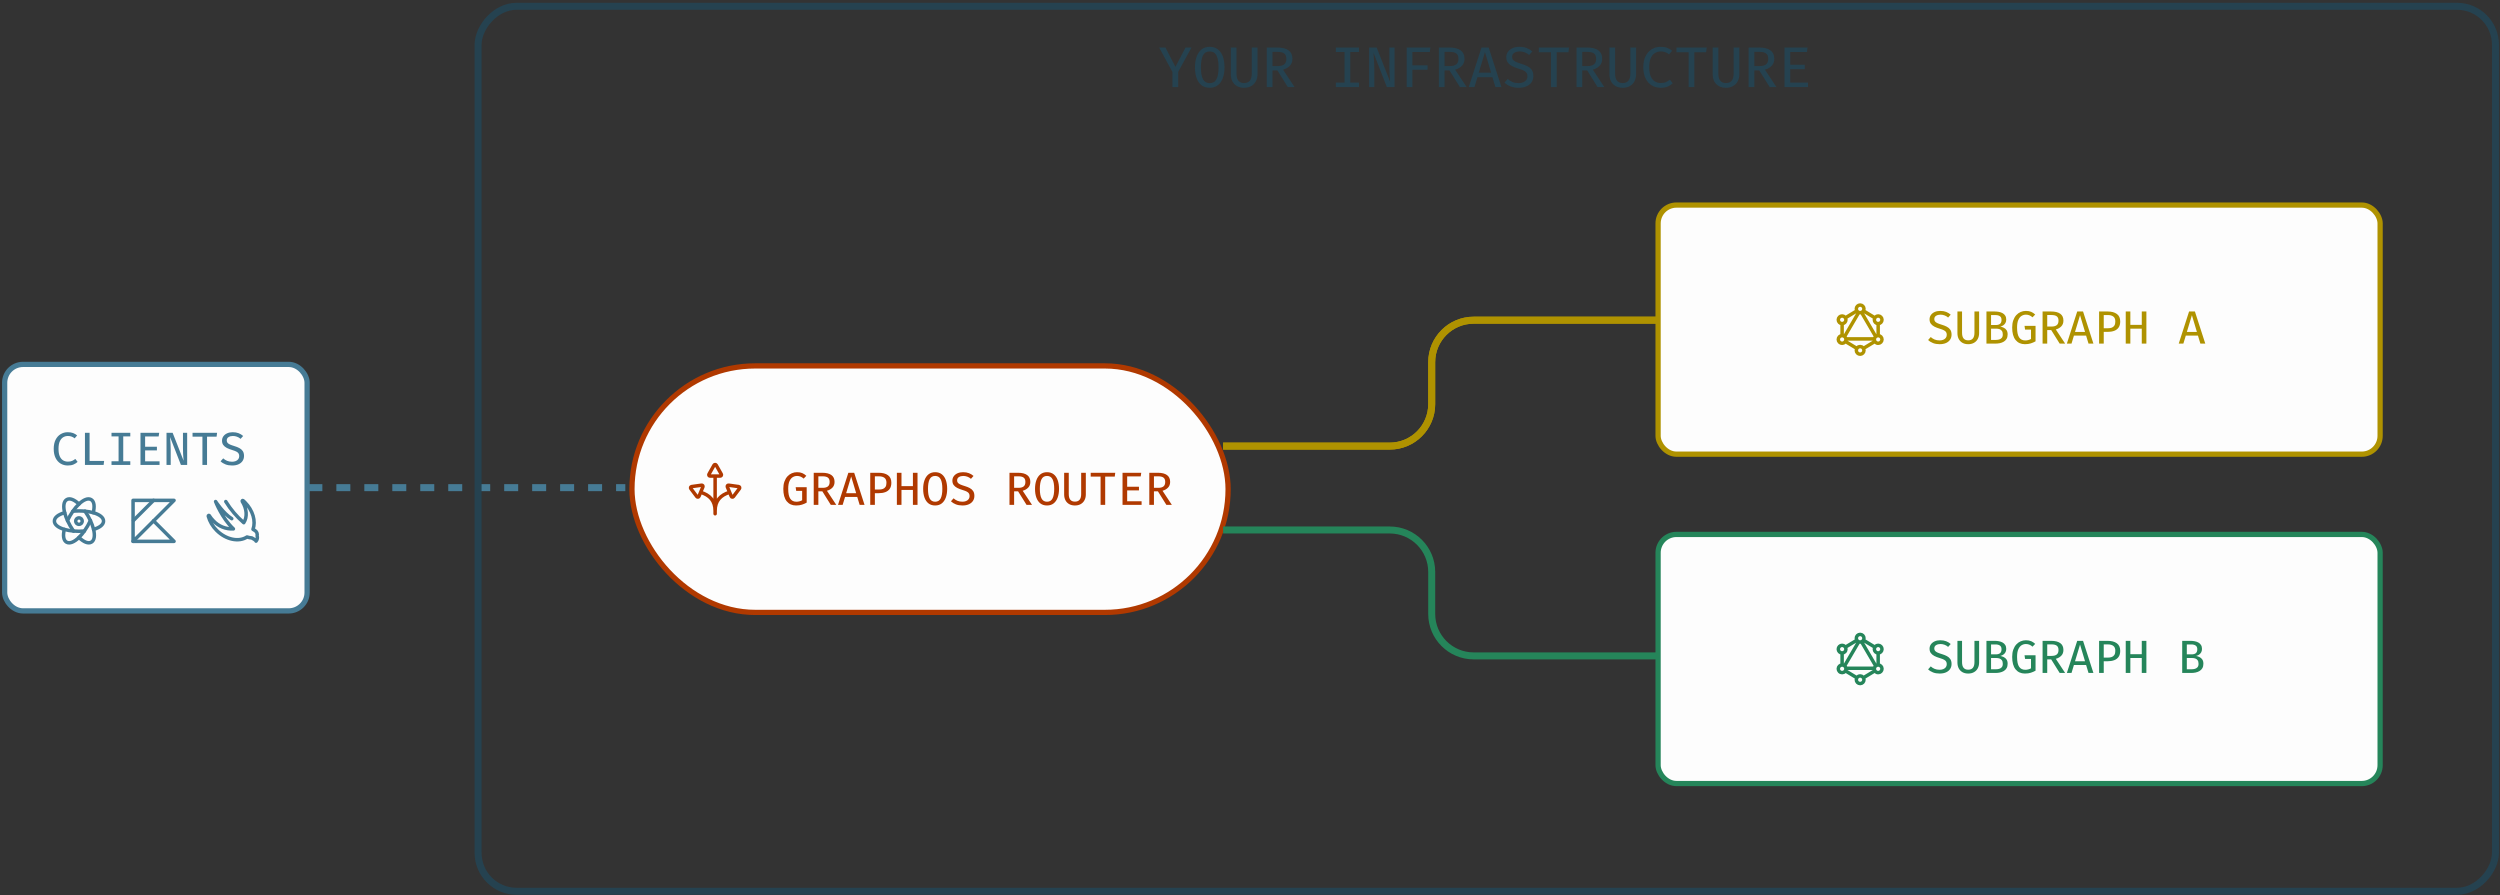 <svg width="715" height="256" viewBox="0 0 715 256" fill="none" xmlns="http://www.w3.org/2000/svg">
<rect x="0" y="0" width="715" height="256" fill="#333333" stroke="none"/>
<rect x="1.333" y="104.218" width="86.5" height="70.5" rx="5.25" fill="#FDFDFD"/>
<rect x="1.333" y="104.218" width="86.5" height="70.5" rx="5.25" stroke="#467B95" stroke-width="1.5"/>
<path d="M19.356 123.614C19.965 123.614 20.476 123.692 20.89 123.848C21.307 124.003 21.698 124.23 22.063 124.528L21.35 125.368C21.065 125.132 20.763 124.961 20.443 124.854C20.123 124.743 19.787 124.688 19.436 124.688C18.952 124.688 18.505 124.806 18.096 125.041C17.687 125.277 17.358 125.663 17.11 126.201C16.861 126.739 16.736 127.461 16.736 128.368C16.736 129.252 16.854 129.963 17.09 130.501C17.33 131.034 17.652 131.423 18.056 131.668C18.465 131.908 18.921 132.028 19.423 132.028C19.925 132.028 20.341 131.95 20.67 131.794C21.003 131.634 21.292 131.452 21.536 131.248L22.196 132.094C21.907 132.379 21.532 132.623 21.07 132.828C20.612 133.032 20.052 133.134 19.39 133.134C18.63 133.134 17.945 132.952 17.336 132.588C16.732 132.223 16.252 131.688 15.896 130.981C15.541 130.27 15.363 129.399 15.363 128.368C15.363 127.337 15.543 126.468 15.903 125.761C16.267 125.054 16.752 124.521 17.356 124.161C17.965 123.797 18.632 123.614 19.356 123.614ZM24.294 132.968V123.781H25.621V131.821H29.781L29.634 132.968H24.294ZM37.266 123.781V124.814H35.246V131.928H37.266V132.968H31.892V131.928H33.912V124.814H31.892V123.781H37.266ZM41.504 124.821V127.774H44.877V128.821H41.504V131.934H45.63V132.968H40.177V123.781H45.53L45.377 124.821H41.504ZM51.742 132.968L48.642 125.001C48.651 125.157 48.668 125.423 48.695 125.801C48.726 126.174 48.755 126.606 48.782 127.094C48.808 127.579 48.822 128.063 48.822 128.548V132.968H47.622V123.781H49.375L52.508 131.768C52.499 131.617 52.48 131.366 52.448 131.014C52.417 130.659 52.388 130.239 52.362 129.754C52.34 129.27 52.328 128.752 52.328 128.201V123.781H53.528V132.968H51.742ZM59.213 124.881V132.968H57.893V124.881H55.066V123.781H62.087L61.947 124.881H59.213ZM69.791 130.401C69.791 130.934 69.656 131.408 69.385 131.821C69.118 132.23 68.729 132.552 68.218 132.788C67.711 133.019 67.096 133.134 66.371 133.134C65.669 133.134 65.042 133.028 64.491 132.814C63.94 132.601 63.471 132.308 63.084 131.934L63.838 131.088C64.158 131.386 64.525 131.621 64.938 131.794C65.351 131.968 65.833 132.054 66.385 132.054C66.745 132.054 67.078 131.997 67.385 131.881C67.696 131.761 67.945 131.583 68.131 131.348C68.322 131.108 68.418 130.808 68.418 130.448C68.418 130.163 68.36 129.921 68.245 129.721C68.133 129.517 67.936 129.337 67.651 129.181C67.367 129.026 66.969 128.872 66.458 128.721C65.836 128.539 65.302 128.332 64.858 128.101C64.418 127.866 64.08 127.583 63.844 127.254C63.613 126.921 63.498 126.512 63.498 126.028C63.498 125.552 63.629 125.134 63.891 124.774C64.153 124.41 64.513 124.126 64.971 123.921C65.429 123.717 65.956 123.614 66.551 123.614C67.196 123.614 67.758 123.708 68.238 123.894C68.722 124.081 69.158 124.346 69.544 124.688L68.811 125.514C68.482 125.226 68.129 125.017 67.751 124.888C67.378 124.754 66.998 124.688 66.611 124.688C66.122 124.688 65.707 124.794 65.365 125.008C65.022 125.217 64.851 125.537 64.851 125.968C64.851 126.226 64.92 126.446 65.058 126.628C65.196 126.806 65.427 126.97 65.751 127.121C66.08 127.272 66.529 127.432 67.098 127.601C67.591 127.748 68.04 127.928 68.445 128.141C68.853 128.35 69.18 128.634 69.424 128.994C69.669 129.35 69.791 129.819 69.791 130.401Z" fill="#467B95"/>
<g clip-path="url(#clip0_451_2276)">
<path d="M25.854 148.882C26.242 149.692 26.547 150.538 26.766 151.409C28.506 150.897 29.614 150.056 29.614 149.034C29.614 147.992 28.464 147.137 26.665 146.629" stroke="#467B95" stroke-linecap="round" stroke-linejoin="round"/>
<path d="M19.304 148.882C18.966 148.158 18.694 147.405 18.491 146.632C16.697 147.14 15.554 147.994 15.554 149.034C15.554 150.054 16.658 150.894 18.393 151.409" stroke="#467B95" stroke-linecap="round" stroke-linejoin="round"/>
<path d="M20.849 146.208C21.357 145.467 21.938 144.78 22.583 144.156C21.27 142.906 19.987 142.366 19.102 142.877C18.2 143.398 18.034 144.821 18.494 146.634" stroke="#467B95" stroke-linecap="round" stroke-linejoin="round"/>
<path d="M24.124 151.88C23.666 152.534 23.15 153.146 22.583 153.709C23.92 155.008 25.233 155.574 26.134 155.054C27.017 154.544 27.192 153.167 26.768 151.409" stroke="#467B95" stroke-linecap="round" stroke-linejoin="round"/>
<path d="M21.035 151.879C20.14 151.81 19.254 151.651 18.391 151.405C17.963 153.168 18.141 154.548 19.023 155.06C19.925 155.58 21.241 155.012 22.581 153.708" stroke="#467B95" stroke-linecap="round" stroke-linejoin="round"/>
<path d="M24.31 146.207C25.106 146.278 25.894 146.419 26.665 146.63C27.122 144.822 26.955 143.402 26.055 142.88C25.171 142.372 23.892 142.906 22.583 144.156" stroke="#467B95" stroke-linecap="round" stroke-linejoin="round"/>
<path d="M24.311 146.207C23.759 146.154 23.186 146.123 22.583 146.123C21.98 146.123 21.402 146.154 20.849 146.207C20.564 146.617 20.286 147.052 20.018 147.516C19.75 147.979 19.518 148.434 19.304 148.882C19.534 149.386 19.795 149.901 20.095 150.421C20.395 150.941 20.712 151.427 21.032 151.88C22.06 151.968 23.094 151.968 24.122 151.881C24.795 150.94 25.375 149.936 25.853 148.882C25.416 147.948 24.9 147.053 24.311 146.207Z" stroke="#467B95" stroke-linecap="round" stroke-linejoin="round"/>
<path d="M21.645 149.034C21.645 149.283 21.744 149.521 21.92 149.697C22.096 149.873 22.334 149.972 22.583 149.972C22.831 149.972 23.07 149.873 23.246 149.697C23.422 149.521 23.52 149.283 23.52 149.034C23.52 148.786 23.422 148.547 23.246 148.371C23.07 148.195 22.831 148.097 22.583 148.097C22.334 148.097 22.096 148.195 21.92 148.371C21.744 148.547 21.645 148.786 21.645 149.034Z" stroke="#467B95" stroke-linecap="round" stroke-linejoin="round"/>
</g>
<g clip-path="url(#clip1_451_2276)">
<path d="M38.057 143.107V154.826L49.776 143.107H38.057Z" stroke="#467B95" stroke-linecap="round" stroke-linejoin="round"/>
<path d="M43.916 148.967L49.776 154.826H38.057" stroke="#467B95" stroke-linecap="round" stroke-linejoin="round"/>
<path d="M43.916 143.107L38.182 148.842" stroke="#467B95" stroke-linecap="round" stroke-linejoin="round"/>
</g>
<g clip-path="url(#clip2_451_2276)">
<path d="M66.277 148.342C63.833 146.823 61.664 143.442 61.664 143.442C61.664 143.442 63.458 148.161 66.752 151.261C65.691 151.32 64.629 151.145 63.643 150.748C62.657 150.352 61.77 149.744 61.045 148.967C60.587 148.508 60.182 147.999 59.839 147.448C59.817 147.421 59.786 147.403 59.751 147.397C59.717 147.391 59.681 147.398 59.652 147.417C59.617 147.435 59.59 147.464 59.573 147.498C59.556 147.533 59.551 147.573 59.558 147.611C59.991 149.164 60.825 150.576 61.977 151.704C64.639 154.367 68.308 155.104 70.639 153.579C71.089 153.717 71.552 153.807 72.02 153.848C73.233 154.473 73.233 154.761 73.233 154.761C73.409 154.555 73.529 154.307 73.583 154.041C73.636 153.775 73.621 153.5 73.539 153.242C73.604 152.956 73.579 152.657 73.467 152.387C73.355 152.116 73.162 151.886 72.914 151.729L72.358 151.386C73.202 149.086 72.358 145.973 70.014 143.636C69.858 143.473 69.695 143.323 69.527 143.179C69.498 143.154 69.461 143.141 69.423 143.141C69.385 143.141 69.349 143.154 69.32 143.179C69.291 143.203 69.271 143.235 69.263 143.272C69.255 143.308 69.26 143.346 69.277 143.379C70.595 145.473 70.789 147.867 69.714 149.492C67.701 147.751 65.968 145.711 64.577 143.442" stroke="#467B95" stroke-linecap="round" stroke-linejoin="round"/>
</g>
<rect x="180.739" y="104.65" width="170.5" height="70.5" rx="35.25" fill="#FDFDFD"/>
<rect x="180.739" y="104.65" width="170.5" height="70.5" rx="35.25" stroke="#B03900" stroke-width="1.5"/>
<g clip-path="url(#clip3_451_2276)">
<path d="M200.387 140.795C202.98 141.608 204.525 143.17 204.525 146.12M204.525 146.12V146.932M204.525 146.12C204.525 143.17 206.069 141.608 208.662 140.795M204.525 146.12V136.15M203.057 136.15C202.996 136.15 202.936 136.134 202.883 136.103C202.83 136.073 202.787 136.029 202.757 135.976C202.726 135.923 202.711 135.863 202.711 135.802C202.712 135.741 202.728 135.681 202.759 135.629L204.227 133.025C204.258 132.973 204.301 132.931 204.353 132.901C204.406 132.871 204.465 132.855 204.525 132.855C204.585 132.855 204.644 132.871 204.696 132.901C204.748 132.931 204.792 132.973 204.822 133.025L206.291 135.628C206.322 135.681 206.338 135.741 206.339 135.802C206.339 135.863 206.323 135.923 206.293 135.976C206.263 136.029 206.219 136.073 206.167 136.103C206.114 136.134 206.054 136.15 205.993 136.15H203.057ZM201.032 139.238C201.055 139.181 201.063 139.12 201.055 139.059C201.047 138.999 201.023 138.942 200.986 138.893C200.948 138.845 200.899 138.808 200.843 138.785C200.786 138.761 200.725 138.754 200.664 138.762L197.789 139.166C197.729 139.175 197.673 139.198 197.625 139.235C197.577 139.272 197.54 139.321 197.517 139.377C197.494 139.432 197.486 139.493 197.494 139.553C197.501 139.613 197.525 139.67 197.561 139.718L199.306 142.035C199.343 142.083 199.392 142.121 199.448 142.145C199.504 142.169 199.566 142.177 199.626 142.169C199.687 142.162 199.744 142.138 199.793 142.101C199.842 142.064 199.879 142.015 199.903 141.958L200.465 140.598L201.032 139.238ZM208.017 139.238C207.994 139.181 207.986 139.12 207.994 139.059C208.002 138.999 208.026 138.942 208.064 138.893C208.101 138.845 208.15 138.808 208.207 138.785C208.263 138.761 208.325 138.754 208.385 138.762L211.26 139.166C211.32 139.175 211.377 139.198 211.424 139.235C211.472 139.272 211.509 139.321 211.532 139.377C211.556 139.432 211.564 139.493 211.556 139.553C211.548 139.613 211.525 139.67 211.488 139.718L209.743 142.035C209.707 142.083 209.658 142.121 209.601 142.145C209.545 142.169 209.484 142.177 209.423 142.169C209.362 142.162 209.305 142.138 209.256 142.101C209.208 142.064 209.17 142.015 209.147 141.958L208.584 140.598L208.017 139.238Z" stroke="#B03900" stroke-linecap="round" stroke-linejoin="round"/>
</g>
<path d="M227.673 144.567C226.548 144.567 225.66 144.169 225.006 143.374C224.353 142.578 224.026 141.387 224.026 139.8C224.026 139.009 224.133 138.318 224.346 137.727C224.56 137.132 224.848 136.636 225.213 136.24C225.582 135.84 226 135.543 226.466 135.347C226.937 135.147 227.428 135.047 227.94 135.047C228.548 135.047 229.055 135.136 229.46 135.314C229.868 135.492 230.253 135.747 230.613 136.08L229.84 136.88C229.293 136.374 228.666 136.12 227.96 136.12C227.524 136.12 227.113 136.236 226.726 136.467C226.34 136.698 226.026 137.083 225.786 137.62C225.546 138.158 225.426 138.885 225.426 139.8C225.426 141.112 225.624 142.056 226.02 142.634C226.415 143.207 226.997 143.494 227.766 143.494C228.353 143.494 228.902 143.354 229.413 143.074V140.387H227.713L227.56 139.334H230.713V143.747C230.291 143.983 229.84 144.178 229.36 144.334C228.884 144.489 228.322 144.567 227.673 144.567ZM238.684 137.82C238.684 138.509 238.473 139.065 238.051 139.487C237.633 139.905 237.118 140.194 236.504 140.354L239.178 144.4H237.611L235.191 140.527H234.051V144.4H232.724V135.214H235.171C236.322 135.214 237.195 135.434 237.791 135.874C238.387 136.309 238.684 136.958 238.684 137.82ZM237.278 137.82C237.278 137.256 237.113 136.849 236.784 136.6C236.46 136.352 235.96 136.227 235.284 136.227H234.051V139.52H235.298C235.929 139.52 236.415 139.392 236.758 139.134C237.104 138.872 237.278 138.434 237.278 137.82ZM245.169 142.114H241.689L240.996 144.4H239.669L242.629 135.214H244.296L247.262 144.4H245.862L245.169 142.114ZM241.996 141.054H244.862L243.436 136.28L241.996 141.054ZM254.927 138.06C254.927 138.776 254.774 139.354 254.467 139.794C254.165 140.229 253.745 140.547 253.207 140.747C252.669 140.947 252.054 141.047 251.36 141.047H250.214V144.4H248.887V135.214H251.32C252.44 135.214 253.32 135.447 253.96 135.914C254.605 136.376 254.927 137.092 254.927 138.06ZM253.527 138.074C253.527 137.398 253.331 136.923 252.94 136.647C252.554 136.372 252.056 136.234 251.447 136.234H250.214V140.007H251.427C251.836 140.007 252.198 139.949 252.514 139.834C252.829 139.718 253.076 139.52 253.254 139.24C253.436 138.96 253.527 138.572 253.527 138.074ZM261.092 144.4V140.12H257.825V144.4H256.505V135.214H257.825V139.034H261.092V135.214H262.412V144.4H261.092ZM270.89 139.814C270.89 140.747 270.761 141.572 270.503 142.287C270.245 143.003 269.861 143.563 269.35 143.967C268.843 144.367 268.212 144.567 267.456 144.567C266.701 144.567 266.068 144.372 265.556 143.98C265.05 143.585 264.668 143.032 264.41 142.32C264.152 141.609 264.023 140.778 264.023 139.827C264.023 138.889 264.152 138.063 264.41 137.347C264.668 136.627 265.05 136.065 265.556 135.66C266.068 135.252 266.701 135.047 267.456 135.047C268.212 135.047 268.843 135.245 269.35 135.64C269.861 136.036 270.245 136.592 270.503 137.307C270.761 138.023 270.89 138.858 270.89 139.814ZM269.51 139.814C269.51 138.605 269.35 137.687 269.03 137.06C268.714 136.434 268.19 136.12 267.456 136.12C266.723 136.12 266.196 136.436 265.876 137.067C265.561 137.698 265.403 138.618 265.403 139.827C265.403 141.032 265.565 141.945 265.89 142.567C266.219 143.185 266.741 143.494 267.456 143.494C268.19 143.494 268.714 143.183 269.03 142.56C269.35 141.934 269.51 141.018 269.51 139.814ZM278.675 141.834C278.675 142.367 278.539 142.84 278.268 143.254C278.001 143.663 277.612 143.985 277.101 144.22C276.595 144.452 275.979 144.567 275.255 144.567C274.552 144.567 273.926 144.46 273.375 144.247C272.823 144.034 272.355 143.74 271.968 143.367L272.721 142.52C273.041 142.818 273.408 143.054 273.821 143.227C274.235 143.4 274.717 143.487 275.268 143.487C275.628 143.487 275.961 143.429 276.268 143.314C276.579 143.194 276.828 143.016 277.015 142.78C277.206 142.54 277.301 142.24 277.301 141.88C277.301 141.596 277.243 141.354 277.128 141.154C277.017 140.949 276.819 140.769 276.535 140.614C276.25 140.458 275.852 140.305 275.341 140.154C274.719 139.972 274.186 139.765 273.741 139.534C273.301 139.298 272.963 139.016 272.728 138.687C272.497 138.354 272.381 137.945 272.381 137.46C272.381 136.985 272.512 136.567 272.775 136.207C273.037 135.843 273.397 135.558 273.855 135.354C274.312 135.149 274.839 135.047 275.435 135.047C276.079 135.047 276.641 135.14 277.121 135.327C277.606 135.514 278.041 135.778 278.428 136.12L277.695 136.947C277.366 136.658 277.012 136.449 276.635 136.32C276.261 136.187 275.881 136.12 275.495 136.12C275.006 136.12 274.59 136.227 274.248 136.44C273.906 136.649 273.735 136.969 273.735 137.4C273.735 137.658 273.803 137.878 273.941 138.06C274.079 138.238 274.31 138.403 274.635 138.554C274.963 138.705 275.412 138.865 275.981 139.034C276.475 139.18 276.923 139.36 277.328 139.574C277.737 139.783 278.063 140.067 278.308 140.427C278.552 140.783 278.675 141.252 278.675 141.834ZM294.671 137.82C294.671 138.509 294.46 139.065 294.037 139.487C293.62 139.905 293.104 140.194 292.491 140.354L295.164 144.4H293.597L291.177 140.527H290.037V144.4H288.711V135.214H291.157C292.308 135.214 293.182 135.434 293.777 135.874C294.373 136.309 294.671 136.958 294.671 137.82ZM293.264 137.82C293.264 137.256 293.1 136.849 292.771 136.6C292.446 136.352 291.946 136.227 291.271 136.227H290.037V139.52H291.284C291.915 139.52 292.402 139.392 292.744 139.134C293.091 138.872 293.264 138.434 293.264 137.82ZM302.882 139.814C302.882 140.747 302.753 141.572 302.495 142.287C302.238 143.003 301.853 143.563 301.342 143.967C300.835 144.367 300.204 144.567 299.449 144.567C298.693 144.567 298.06 144.372 297.549 143.98C297.042 143.585 296.66 143.032 296.402 142.32C296.144 141.609 296.015 140.778 296.015 139.827C296.015 138.889 296.144 138.063 296.402 137.347C296.66 136.627 297.042 136.065 297.549 135.66C298.06 135.252 298.693 135.047 299.449 135.047C300.204 135.047 300.835 135.245 301.342 135.64C301.853 136.036 302.238 136.592 302.495 137.307C302.753 138.023 302.882 138.858 302.882 139.814ZM301.502 139.814C301.502 138.605 301.342 137.687 301.022 137.06C300.706 136.434 300.182 136.12 299.449 136.12C298.715 136.12 298.189 136.436 297.869 137.067C297.553 137.698 297.395 138.618 297.395 139.827C297.395 141.032 297.558 141.945 297.882 142.567C298.211 143.185 298.733 143.494 299.449 143.494C300.182 143.494 300.706 143.183 301.022 142.56C301.342 141.934 301.502 141.018 301.502 139.814ZM310.547 135.214V141.407C310.547 142.029 310.42 142.578 310.167 143.054C309.918 143.529 309.56 143.9 309.093 144.167C308.631 144.434 308.078 144.567 307.433 144.567C306.784 144.567 306.229 144.434 305.767 144.167C305.304 143.9 304.951 143.529 304.707 143.054C304.467 142.578 304.347 142.029 304.347 141.407V135.214H305.667V141.307C305.667 142.747 306.256 143.467 307.433 143.467C308.62 143.467 309.213 142.747 309.213 141.307V135.214H310.547ZM316.085 136.314V144.4H314.765V136.314H311.938V135.214H318.958L318.818 136.314H316.085ZM322.369 136.254V139.207H325.743V140.254H322.369V143.367H326.496V144.4H321.043V135.214H326.396L326.243 136.254H322.369ZM334.661 137.82C334.661 138.509 334.45 139.065 334.028 139.487C333.61 139.905 333.094 140.194 332.481 140.354L335.154 144.4H333.588L331.168 140.527H330.028V144.4H328.701V135.214H331.148C332.299 135.214 333.172 135.434 333.768 135.874C334.363 136.309 334.661 136.958 334.661 137.82ZM333.254 137.82C333.254 137.256 333.09 136.849 332.761 136.6C332.436 136.352 331.936 136.227 331.261 136.227H330.028V139.52H331.274C331.905 139.52 332.392 139.392 332.734 139.134C333.081 138.872 333.254 138.434 333.254 137.82Z" fill="#B03900"/>
<path d="M336.96 20.56V24.9H335.319V20.576L331.52 13.594H333.317L336.173 19.124L339.061 13.594H340.759L336.96 20.56ZM350.209 19.255C350.209 20.404 350.051 21.419 349.733 22.299C349.416 23.18 348.943 23.869 348.314 24.367C347.69 24.859 346.913 25.105 345.984 25.105C345.054 25.105 344.274 24.865 343.645 24.384C343.021 23.897 342.551 23.216 342.234 22.34C341.916 21.465 341.758 20.442 341.758 19.272C341.758 18.117 341.916 17.1 342.234 16.219C342.551 15.333 343.021 14.641 343.645 14.143C344.274 13.64 345.054 13.389 345.984 13.389C346.913 13.389 347.69 13.632 348.314 14.119C348.943 14.606 349.416 15.29 349.733 16.17C350.051 17.051 350.209 18.079 350.209 19.255ZM348.511 19.255C348.511 17.767 348.314 16.638 347.92 15.867C347.532 15.095 346.886 14.71 345.984 14.71C345.081 14.71 344.433 15.098 344.039 15.875C343.651 16.651 343.456 17.784 343.456 19.272C343.456 20.754 343.656 21.878 344.055 22.644C344.46 23.404 345.103 23.785 345.984 23.785C346.886 23.785 347.532 23.402 347.92 22.636C348.314 21.864 348.511 20.738 348.511 19.255ZM359.643 13.594V21.216C359.643 21.982 359.487 22.658 359.175 23.243C358.869 23.828 358.428 24.285 357.854 24.613C357.285 24.941 356.604 25.105 355.811 25.105C355.012 25.105 354.328 24.941 353.76 24.613C353.191 24.285 352.756 23.828 352.455 23.243C352.16 22.658 352.012 21.982 352.012 21.216V13.594H353.636V21.093C353.636 22.866 354.361 23.752 355.811 23.752C357.271 23.752 358.002 22.866 358.002 21.093V13.594H359.643ZM369.634 16.802C369.634 17.65 369.374 18.334 368.855 18.853C368.34 19.367 367.706 19.723 366.951 19.92L370.241 24.9H368.313L365.335 20.133H363.932V24.9H362.299V13.594H365.31C366.727 13.594 367.802 13.864 368.535 14.406C369.268 14.942 369.634 15.741 369.634 16.802ZM367.903 16.802C367.903 16.107 367.7 15.607 367.296 15.3C366.896 14.994 366.281 14.841 365.449 14.841H363.932V18.894H365.466C366.243 18.894 366.842 18.736 367.263 18.418C367.689 18.096 367.903 17.557 367.903 16.802ZM388.665 13.594V14.866H386.179V23.62H388.665V24.9H382.052V23.62H384.538V14.866H382.052V13.594H388.665ZM396.638 24.9L392.823 15.095C392.834 15.287 392.856 15.615 392.888 16.08C392.927 16.539 392.962 17.07 392.995 17.672C393.028 18.268 393.044 18.864 393.044 19.46V24.9H391.567V13.594H393.725L397.582 23.424C397.571 23.238 397.546 22.928 397.508 22.496C397.47 22.059 397.434 21.542 397.401 20.945C397.374 20.349 397.36 19.712 397.36 19.034V13.594H398.837V24.9H396.638ZM403.938 14.874V18.681H408.295V19.953H403.938V24.9H402.314V13.594H409.099L408.911 14.874H403.938ZM418.853 16.802C418.853 17.65 418.593 18.334 418.073 18.853C417.559 19.367 416.925 19.723 416.17 19.92L419.46 24.9H417.532L414.553 20.133H413.15V24.9H411.517V13.594H414.529C415.945 13.594 417.02 13.864 417.753 14.406C418.486 14.942 418.853 15.741 418.853 16.802ZM417.122 16.802C417.122 16.107 416.919 15.607 416.514 15.3C416.115 14.994 415.5 14.841 414.668 14.841H413.15V18.894H414.685C415.461 18.894 416.06 18.736 416.482 18.418C416.908 18.096 417.122 17.557 417.122 16.802ZM426.834 22.086H422.551L421.698 24.9H420.065L423.708 13.594H425.759L429.41 24.9H427.687L426.834 22.086ZM422.928 20.781H426.457L424.701 14.906L422.928 20.781ZM438.54 21.741C438.54 22.398 438.373 22.98 438.04 23.489C437.712 23.992 437.233 24.389 436.604 24.679C435.98 24.963 435.223 25.105 434.331 25.105C433.467 25.105 432.696 24.974 432.017 24.712C431.339 24.449 430.762 24.088 430.286 23.629L431.213 22.587C431.607 22.953 432.058 23.243 432.567 23.456C433.076 23.67 433.669 23.776 434.348 23.776C434.791 23.776 435.201 23.705 435.578 23.563C435.961 23.415 436.268 23.197 436.497 22.907C436.732 22.611 436.85 22.242 436.85 21.799C436.85 21.449 436.779 21.151 436.637 20.904C436.5 20.653 436.257 20.431 435.906 20.24C435.556 20.048 435.067 19.86 434.438 19.674C433.672 19.45 433.016 19.195 432.469 18.911C431.927 18.621 431.511 18.273 431.221 17.869C430.937 17.458 430.795 16.955 430.795 16.359C430.795 15.774 430.956 15.259 431.279 14.816C431.602 14.368 432.045 14.018 432.608 13.766C433.171 13.514 433.82 13.389 434.553 13.389C435.346 13.389 436.038 13.504 436.629 13.733C437.225 13.963 437.761 14.288 438.237 14.71L437.334 15.727C436.929 15.371 436.495 15.114 436.03 14.956C435.57 14.792 435.102 14.71 434.626 14.71C434.025 14.71 433.513 14.841 433.092 15.104C432.671 15.361 432.46 15.754 432.46 16.285C432.46 16.602 432.545 16.873 432.715 17.097C432.884 17.316 433.169 17.518 433.568 17.704C433.973 17.89 434.525 18.087 435.225 18.295C435.833 18.476 436.385 18.697 436.883 18.96C437.386 19.217 437.788 19.567 438.089 20.01C438.39 20.448 438.54 21.025 438.54 21.741ZM445.209 14.948V24.9H443.584V14.948H440.105V13.594H448.745L448.573 14.948H445.209ZM458.228 16.802C458.228 17.65 457.968 18.334 457.448 18.853C456.934 19.367 456.3 19.723 455.545 19.92L458.835 24.9H456.907L453.928 20.133H452.525V24.9H450.892V13.594H453.904C455.32 13.594 456.395 13.864 457.128 14.406C457.861 14.942 458.228 15.741 458.228 16.802ZM456.497 16.802C456.497 16.107 456.294 15.607 455.889 15.3C455.49 14.994 454.875 14.841 454.043 14.841H452.525V18.894H454.06C454.836 18.894 455.435 18.736 455.857 18.418C456.283 18.096 456.497 17.557 456.497 16.802ZM467.924 13.594V21.216C467.924 21.982 467.768 22.658 467.456 23.243C467.15 23.828 466.71 24.285 466.135 24.613C465.566 24.941 464.885 25.105 464.092 25.105C463.293 25.105 462.61 24.941 462.041 24.613C461.472 24.285 461.037 23.828 460.736 23.243C460.441 22.658 460.293 21.982 460.293 21.216V13.594H461.918V21.093C461.918 22.866 462.643 23.752 464.092 23.752C465.553 23.752 466.283 22.866 466.283 21.093V13.594H467.924ZM474.904 13.389C475.653 13.389 476.283 13.484 476.791 13.676C477.305 13.867 477.787 14.146 478.235 14.513L477.357 15.546C477.007 15.257 476.635 15.046 476.241 14.915C475.848 14.778 475.435 14.71 475.003 14.71C474.406 14.71 473.857 14.855 473.353 15.145C472.85 15.434 472.445 15.91 472.139 16.572C471.833 17.234 471.679 18.123 471.679 19.239C471.679 20.327 471.824 21.203 472.114 21.864C472.41 22.521 472.806 23 473.304 23.3C473.807 23.596 474.368 23.744 474.986 23.744C475.604 23.744 476.116 23.648 476.52 23.456C476.931 23.259 477.286 23.035 477.587 22.784L478.399 23.826C478.044 24.176 477.582 24.477 477.013 24.728C476.449 24.98 475.76 25.105 474.945 25.105C474.01 25.105 473.167 24.881 472.418 24.433C471.674 23.984 471.083 23.325 470.646 22.455C470.208 21.58 469.989 20.508 469.989 19.239C469.989 17.97 470.211 16.9 470.654 16.031C471.102 15.161 471.699 14.505 472.443 14.061C473.192 13.613 474.012 13.389 474.904 13.389ZM484.584 14.948V24.9H482.959V14.948H479.48V13.594H488.12L487.948 14.948H484.584ZM497.455 13.594V21.216C497.455 21.982 497.299 22.658 496.987 23.243C496.681 23.828 496.241 24.285 495.666 24.613C495.098 24.941 494.417 25.105 493.623 25.105C492.825 25.105 492.141 24.941 491.572 24.613C491.003 24.285 490.568 23.828 490.267 23.243C489.972 22.658 489.824 21.982 489.824 21.216V13.594H491.449V21.093C491.449 22.866 492.174 23.752 493.623 23.752C495.084 23.752 495.814 22.866 495.814 21.093V13.594H497.455ZM507.447 16.802C507.447 17.65 507.187 18.334 506.667 18.853C506.153 19.367 505.518 19.723 504.764 19.92L508.054 24.9H506.126L503.147 20.133H501.744V24.9H500.111V13.594H503.122C504.539 13.594 505.614 13.864 506.347 14.406C507.08 14.942 507.447 15.741 507.447 16.802ZM505.715 16.802C505.715 16.107 505.513 15.607 505.108 15.3C504.709 14.994 504.093 14.841 503.262 14.841H501.744V18.894H503.278C504.055 18.894 504.654 18.736 505.075 18.418C505.502 18.096 505.715 17.557 505.715 16.802ZM512.006 14.874V18.509H516.158V19.797H512.006V23.629H517.085V24.9H510.373V13.594H516.962L516.773 14.874H512.006Z" fill="#254250"/>
<rect x="474.213" y="58.65" width="206.5" height="71.245" rx="5.25" fill="#FDFDFD"/>
<rect x="474.213" y="58.65" width="206.5" height="71.245" rx="5.25" stroke="#AF9200" stroke-width="1.5"/>
<g clip-path="url(#clip4_451_2276)">
<path d="M536.071 96.929H527.92M536.221 97.651L532.929 99.646M526.843 95.991C527.133 95.991 527.411 96.106 527.616 96.312C527.822 96.517 527.937 96.795 527.937 97.085C527.937 97.375 527.822 97.653 527.616 97.858C527.411 98.064 527.133 98.179 526.843 98.179C526.553 98.179 526.275 98.064 526.07 97.858C525.865 97.653 525.749 97.375 525.749 97.085C525.749 96.795 525.865 96.517 526.07 96.312C526.275 96.106 526.553 95.991 526.843 95.991ZM526.843 95.991V92.552M537.156 95.991C537.446 95.991 537.724 96.106 537.929 96.312C538.134 96.517 538.249 96.795 538.249 97.085C538.249 97.375 538.134 97.653 537.929 97.858C537.724 98.064 537.446 98.179 537.156 98.179C536.865 98.179 536.587 98.064 536.382 97.858C536.177 97.653 536.062 97.375 536.062 97.085C536.062 96.795 536.177 96.517 536.382 96.312C536.587 96.106 536.865 95.991 537.156 95.991ZM537.156 95.991V92.552M531.592 89.344L527.546 96.26M532.407 89.344L536.452 96.261M531.064 88.902L527.777 90.894M527.777 97.651L531.069 99.646M532.935 88.902L536.221 90.894M531.999 89.429C532.289 89.429 532.568 89.314 532.773 89.108C532.978 88.903 533.093 88.625 533.093 88.335C533.093 88.045 532.978 87.767 532.773 87.562C532.568 87.356 532.289 87.241 531.999 87.241C531.709 87.241 531.431 87.356 531.226 87.562C531.021 87.767 530.906 88.045 530.906 88.335C530.906 88.625 531.021 88.903 531.226 89.108C531.431 89.314 531.709 89.429 531.999 89.429ZM526.843 92.554C527.133 92.554 527.411 92.439 527.616 92.233C527.822 92.028 527.937 91.75 527.937 91.46C527.937 91.17 527.822 90.892 527.616 90.687C527.411 90.481 527.133 90.366 526.843 90.366C526.553 90.366 526.275 90.481 526.07 90.687C525.865 90.892 525.749 91.17 525.749 91.46C525.749 91.75 525.865 92.028 526.07 92.233C526.275 92.439 526.553 92.554 526.843 92.554ZM537.156 92.554C537.446 92.554 537.724 92.439 537.929 92.233C538.134 92.028 538.249 91.75 538.249 91.46C538.249 91.17 538.134 90.892 537.929 90.687C537.724 90.481 537.446 90.366 537.156 90.366C536.865 90.366 536.587 90.481 536.382 90.687C536.177 90.892 536.062 91.17 536.062 91.46C536.062 91.75 536.177 92.028 536.382 92.233C536.587 92.439 536.865 92.554 537.156 92.554ZM531.999 101.304C532.289 101.304 532.568 101.188 532.773 100.983C532.978 100.778 533.093 100.5 533.093 100.21C533.093 99.92 532.978 99.642 532.773 99.437C532.568 99.231 532.289 99.116 531.999 99.116C531.709 99.116 531.431 99.231 531.226 99.437C531.021 99.642 530.906 99.92 530.906 100.21C530.906 100.5 531.021 100.778 531.226 100.983C531.431 101.188 531.709 101.304 531.999 101.304Z" stroke="#AF9200" stroke-linecap="round" stroke-linejoin="round"/>
</g>
<path d="M558.147 95.706C558.147 96.239 558.012 96.713 557.741 97.126C557.474 97.535 557.085 97.857 556.574 98.093C556.067 98.324 555.452 98.439 554.727 98.439C554.025 98.439 553.398 98.332 552.847 98.119C552.296 97.906 551.827 97.612 551.441 97.239L552.194 96.392C552.514 96.69 552.881 96.926 553.294 97.099C553.707 97.272 554.189 97.359 554.741 97.359C555.101 97.359 555.434 97.301 555.741 97.186C556.052 97.066 556.301 96.888 556.487 96.653C556.678 96.412 556.774 96.112 556.774 95.752C556.774 95.468 556.716 95.226 556.601 95.026C556.489 94.821 556.292 94.641 556.007 94.486C555.723 94.33 555.325 94.177 554.814 94.026C554.192 93.844 553.658 93.637 553.214 93.406C552.774 93.17 552.436 92.888 552.201 92.559C551.969 92.226 551.854 91.817 551.854 91.332C551.854 90.857 551.985 90.439 552.247 90.079C552.509 89.715 552.869 89.43 553.327 89.226C553.785 89.021 554.312 88.919 554.907 88.919C555.552 88.919 556.114 89.013 556.594 89.199C557.078 89.386 557.514 89.65 557.901 89.993L557.167 90.819C556.838 90.53 556.485 90.321 556.107 90.192C555.734 90.059 555.354 89.993 554.967 89.993C554.478 89.993 554.063 90.099 553.721 90.312C553.378 90.521 553.207 90.841 553.207 91.272C553.207 91.53 553.276 91.75 553.414 91.933C553.552 92.11 553.783 92.275 554.107 92.426C554.436 92.577 554.885 92.737 555.454 92.906C555.947 93.052 556.396 93.233 556.801 93.446C557.209 93.655 557.536 93.939 557.781 94.299C558.025 94.655 558.147 95.124 558.147 95.706ZM566.025 89.086V95.279C566.025 95.901 565.899 96.45 565.645 96.926C565.396 97.401 565.039 97.772 564.572 98.039C564.11 98.306 563.556 98.439 562.912 98.439C562.263 98.439 561.707 98.306 561.245 98.039C560.783 97.772 560.43 97.401 560.185 96.926C559.945 96.45 559.825 95.901 559.825 95.279V89.086H561.145V95.179C561.145 96.619 561.734 97.339 562.912 97.339C564.099 97.339 564.692 96.619 564.692 95.179V89.086H566.025ZM574.183 95.639C574.183 96.146 574.083 96.568 573.883 96.906C573.688 97.244 573.421 97.513 573.083 97.713C572.75 97.912 572.374 98.057 571.957 98.146C571.543 98.23 571.119 98.272 570.683 98.272H568.123V89.086H570.49C570.903 89.086 571.306 89.124 571.697 89.199C572.088 89.27 572.441 89.395 572.757 89.573C573.072 89.746 573.321 89.984 573.503 90.286C573.69 90.584 573.783 90.957 573.783 91.406C573.783 91.793 573.701 92.124 573.537 92.399C573.377 92.67 573.168 92.89 572.91 93.059C572.652 93.224 572.377 93.339 572.083 93.406C572.417 93.464 572.743 93.57 573.063 93.726C573.388 93.877 573.654 94.106 573.863 94.412C574.077 94.715 574.183 95.124 574.183 95.639ZM572.437 91.493C572.437 90.995 572.281 90.641 571.97 90.433C571.663 90.219 571.239 90.112 570.697 90.112H569.443V92.953H570.803C571.332 92.953 571.737 92.839 572.017 92.612C572.297 92.381 572.437 92.008 572.437 91.493ZM572.797 95.659C572.797 95.219 572.71 94.879 572.537 94.639C572.368 94.395 572.139 94.226 571.85 94.132C571.566 94.039 571.25 93.993 570.903 93.993H569.443V97.213H570.843C571.141 97.213 571.439 97.175 571.737 97.099C572.039 97.019 572.29 96.868 572.49 96.646C572.694 96.424 572.797 96.095 572.797 95.659ZM579.128 98.439C578.004 98.439 577.115 98.041 576.461 97.246C575.808 96.45 575.481 95.259 575.481 93.672C575.481 92.881 575.588 92.19 575.801 91.599C576.015 91.004 576.304 90.508 576.668 90.112C577.037 89.713 577.455 89.415 577.921 89.219C578.392 89.019 578.884 88.919 579.395 88.919C580.004 88.919 580.51 89.008 580.915 89.186C581.324 89.364 581.708 89.619 582.068 89.953L581.295 90.752C580.748 90.246 580.121 89.993 579.415 89.993C578.979 89.993 578.568 90.108 578.181 90.339C577.795 90.57 577.481 90.955 577.241 91.493C577.001 92.03 576.881 92.757 576.881 93.672C576.881 94.984 577.079 95.928 577.475 96.506C577.87 97.079 578.452 97.366 579.221 97.366C579.808 97.366 580.357 97.226 580.868 96.946V94.259H579.168L579.015 93.206H582.168V97.619C581.746 97.855 581.295 98.05 580.815 98.206C580.339 98.361 579.777 98.439 579.128 98.439ZM590.139 91.692C590.139 92.381 589.928 92.937 589.506 93.359C589.088 93.777 588.573 94.066 587.959 94.226L590.633 98.272H589.066L586.646 94.399H585.506V98.272H584.179V89.086H586.626C587.777 89.086 588.65 89.306 589.246 89.746C589.842 90.181 590.139 90.83 590.139 91.692ZM588.733 91.692C588.733 91.128 588.568 90.721 588.239 90.472C587.915 90.224 587.415 90.099 586.739 90.099H585.506V93.392H586.753C587.384 93.392 587.87 93.264 588.213 93.006C588.559 92.744 588.733 92.306 588.733 91.692ZM596.624 95.986H593.144L592.451 98.272H591.124L594.084 89.086H595.751L598.717 98.272H597.317L596.624 95.986ZM593.451 94.926H596.317L594.891 90.153L593.451 94.926ZM606.382 91.933C606.382 92.648 606.229 93.226 605.922 93.666C605.62 94.101 605.2 94.419 604.662 94.619C604.124 94.819 603.509 94.919 602.815 94.919H601.669V98.272H600.342V89.086H602.775C603.895 89.086 604.775 89.319 605.415 89.786C606.06 90.248 606.382 90.964 606.382 91.933ZM604.982 91.946C604.982 91.27 604.787 90.795 604.395 90.519C604.009 90.244 603.511 90.106 602.902 90.106H601.669V93.879H602.882C603.291 93.879 603.653 93.821 603.969 93.706C604.284 93.59 604.531 93.392 604.709 93.112C604.891 92.832 604.982 92.444 604.982 91.946ZM612.547 98.272V93.993H609.28V98.272H607.96V89.086H609.28V92.906H612.547V89.086H613.867V98.272H612.547ZM628.616 95.986H625.136L624.443 98.272H623.116L626.076 89.086H627.743L630.71 98.272H629.31L628.616 95.986ZM625.443 94.926H628.31L626.883 90.153L625.443 94.926Z" fill="#AF9200"/>
<rect x="474.213" y="152.846" width="206.5" height="71.245" rx="5.25" fill="#FDFDFD"/>
<rect x="474.213" y="152.846" width="206.5" height="71.245" rx="5.25" stroke="#25855A" stroke-width="1.5"/>
<g clip-path="url(#clip5_451_2276)">
<path d="M536.071 191.124H527.92M536.221 191.847L532.929 193.842M526.843 190.187C527.133 190.187 527.411 190.302 527.616 190.507C527.822 190.712 527.937 190.99 527.937 191.28C527.937 191.57 527.822 191.849 527.616 192.054C527.411 192.259 527.133 192.374 526.843 192.374C526.553 192.374 526.275 192.259 526.07 192.054C525.865 191.849 525.749 191.57 525.749 191.28C525.749 190.99 525.865 190.712 526.07 190.507C526.275 190.302 526.553 190.187 526.843 190.187ZM526.843 190.187V186.747M537.156 190.187C537.446 190.187 537.724 190.302 537.929 190.507C538.134 190.712 538.249 190.99 538.249 191.28C538.249 191.57 538.134 191.849 537.929 192.054C537.724 192.259 537.446 192.374 537.156 192.374C536.865 192.374 536.587 192.259 536.382 192.054C536.177 191.849 536.062 191.57 536.062 191.28C536.062 190.99 536.177 190.712 536.382 190.507C536.587 190.302 536.865 190.187 537.156 190.187ZM537.156 190.187V186.747M531.592 183.54L527.546 190.455M532.407 183.54L536.452 190.456M531.064 183.097L527.777 185.089M527.777 191.847L531.069 193.842M532.935 183.097L536.221 185.089M531.999 183.624C532.289 183.624 532.568 183.509 532.773 183.304C532.978 183.099 533.093 182.82 533.093 182.53C533.093 182.24 532.978 181.962 532.773 181.757C532.568 181.552 532.289 181.437 531.999 181.437C531.709 181.437 531.431 181.552 531.226 181.757C531.021 181.962 530.906 182.24 530.906 182.53C530.906 182.82 531.021 183.099 531.226 183.304C531.431 183.509 531.709 183.624 531.999 183.624ZM526.843 186.749C527.133 186.749 527.411 186.634 527.616 186.429C527.822 186.224 527.937 185.945 527.937 185.655C527.937 185.365 527.822 185.087 527.616 184.882C527.411 184.677 527.133 184.562 526.843 184.562C526.553 184.562 526.275 184.677 526.07 184.882C525.865 185.087 525.749 185.365 525.749 185.655C525.749 185.945 525.865 186.224 526.07 186.429C526.275 186.634 526.553 186.749 526.843 186.749ZM537.156 186.749C537.446 186.749 537.724 186.634 537.929 186.429C538.134 186.224 538.249 185.945 538.249 185.655C538.249 185.365 538.134 185.087 537.929 184.882C537.724 184.677 537.446 184.562 537.156 184.562C536.865 184.562 536.587 184.677 536.382 184.882C536.177 185.087 536.062 185.365 536.062 185.655C536.062 185.945 536.177 186.224 536.382 186.429C536.587 186.634 536.865 186.749 537.156 186.749ZM531.999 195.499C532.289 195.499 532.568 195.384 532.773 195.179C532.978 194.974 533.093 194.695 533.093 194.405C533.093 194.115 532.978 193.837 532.773 193.632C532.568 193.427 532.289 193.312 531.999 193.312C531.709 193.312 531.431 193.427 531.226 193.632C531.021 193.837 530.906 194.115 530.906 194.405C530.906 194.695 531.021 194.974 531.226 195.179C531.431 195.384 531.709 195.499 531.999 195.499Z" stroke="#25855A" stroke-linecap="round" stroke-linejoin="round"/>
</g>
<path d="M558.147 189.901C558.147 190.434 558.012 190.908 557.741 191.321C557.474 191.73 557.085 192.052 556.574 192.288C556.067 192.519 555.452 192.634 554.727 192.634C554.025 192.634 553.398 192.528 552.847 192.314C552.296 192.101 551.827 191.808 551.441 191.434L552.194 190.588C552.514 190.886 552.881 191.121 553.294 191.294C553.707 191.468 554.189 191.554 554.741 191.554C555.101 191.554 555.434 191.497 555.741 191.381C556.052 191.261 556.301 191.083 556.487 190.848C556.678 190.608 556.774 190.308 556.774 189.948C556.774 189.663 556.716 189.421 556.601 189.221C556.489 189.017 556.292 188.837 556.007 188.681C555.723 188.526 555.325 188.372 554.814 188.221C554.192 188.039 553.658 187.832 553.214 187.601C552.774 187.366 552.436 187.083 552.201 186.754C551.969 186.421 551.854 186.012 551.854 185.528C551.854 185.052 551.985 184.634 552.247 184.274C552.509 183.91 552.869 183.626 553.327 183.421C553.785 183.217 554.312 183.114 554.907 183.114C555.552 183.114 556.114 183.208 556.594 183.394C557.078 183.581 557.514 183.846 557.901 184.188L557.167 185.014C556.838 184.726 556.485 184.517 556.107 184.388C555.734 184.254 555.354 184.188 554.967 184.188C554.478 184.188 554.063 184.294 553.721 184.508C553.378 184.717 553.207 185.037 553.207 185.468C553.207 185.726 553.276 185.946 553.414 186.128C553.552 186.306 553.783 186.47 554.107 186.621C554.436 186.772 554.885 186.932 555.454 187.101C555.947 187.248 556.396 187.428 556.801 187.641C557.209 187.85 557.536 188.134 557.781 188.494C558.025 188.85 558.147 189.319 558.147 189.901ZM566.025 183.281V189.474C566.025 190.097 565.899 190.646 565.645 191.121C565.396 191.597 565.039 191.968 564.572 192.234C564.11 192.501 563.556 192.634 562.912 192.634C562.263 192.634 561.707 192.501 561.245 192.234C560.783 191.968 560.43 191.597 560.185 191.121C559.945 190.646 559.825 190.097 559.825 189.474V183.281H561.145V189.374C561.145 190.814 561.734 191.534 562.912 191.534C564.099 191.534 564.692 190.814 564.692 189.374V183.281H566.025ZM574.183 189.834C574.183 190.341 574.083 190.763 573.883 191.101C573.688 191.439 573.421 191.708 573.083 191.908C572.75 192.108 572.374 192.252 571.957 192.341C571.543 192.426 571.119 192.468 570.683 192.468H568.123V183.281H570.49C570.903 183.281 571.306 183.319 571.697 183.394C572.088 183.466 572.441 183.59 572.757 183.768C573.072 183.941 573.321 184.179 573.503 184.481C573.69 184.779 573.783 185.152 573.783 185.601C573.783 185.988 573.701 186.319 573.537 186.594C573.377 186.866 573.168 187.086 572.91 187.254C572.652 187.419 572.377 187.534 572.083 187.601C572.417 187.659 572.743 187.766 573.063 187.921C573.388 188.072 573.654 188.301 573.863 188.608C574.077 188.91 574.183 189.319 574.183 189.834ZM572.437 185.688C572.437 185.19 572.281 184.837 571.97 184.628C571.663 184.414 571.239 184.308 570.697 184.308H569.443V187.148H570.803C571.332 187.148 571.737 187.034 572.017 186.808C572.297 186.577 572.437 186.203 572.437 185.688ZM572.797 189.854C572.797 189.414 572.71 189.074 572.537 188.834C572.368 188.59 572.139 188.421 571.85 188.328C571.566 188.234 571.25 188.188 570.903 188.188H569.443V191.408H570.843C571.141 191.408 571.439 191.37 571.737 191.294C572.039 191.214 572.29 191.063 572.49 190.841C572.694 190.619 572.797 190.29 572.797 189.854ZM579.128 192.634C578.004 192.634 577.115 192.237 576.461 191.441C575.808 190.646 575.481 189.454 575.481 187.868C575.481 187.077 575.588 186.386 575.801 185.794C576.015 185.199 576.304 184.703 576.668 184.308C577.037 183.908 577.455 183.61 577.921 183.414C578.392 183.214 578.884 183.114 579.395 183.114C580.004 183.114 580.51 183.203 580.915 183.381C581.324 183.559 581.708 183.814 582.068 184.148L581.295 184.948C580.748 184.441 580.121 184.188 579.415 184.188C578.979 184.188 578.568 184.303 578.181 184.534C577.795 184.766 577.481 185.15 577.241 185.688C577.001 186.226 576.881 186.952 576.881 187.868C576.881 189.179 577.079 190.123 577.475 190.701C577.87 191.274 578.452 191.561 579.221 191.561C579.808 191.561 580.357 191.421 580.868 191.141V188.454H579.168L579.015 187.401H582.168V191.814C581.746 192.05 581.295 192.246 580.815 192.401C580.339 192.557 579.777 192.634 579.128 192.634ZM590.139 185.888C590.139 186.577 589.928 187.132 589.506 187.554C589.088 187.972 588.573 188.261 587.959 188.421L590.633 192.468H589.066L586.646 188.594H585.506V192.468H584.179V183.281H586.626C587.777 183.281 588.65 183.501 589.246 183.941C589.842 184.377 590.139 185.026 590.139 185.888ZM588.733 185.888C588.733 185.323 588.568 184.917 588.239 184.668C587.915 184.419 587.415 184.294 586.739 184.294H585.506V187.588H586.753C587.384 187.588 587.87 187.459 588.213 187.201C588.559 186.939 588.733 186.501 588.733 185.888ZM596.624 190.181H593.144L592.451 192.468H591.124L594.084 183.281H595.751L598.717 192.468H597.317L596.624 190.181ZM593.451 189.121H596.317L594.891 184.348L593.451 189.121ZM606.382 186.128C606.382 186.843 606.229 187.421 605.922 187.861C605.62 188.297 605.2 188.614 604.662 188.814C604.124 189.014 603.509 189.114 602.815 189.114H601.669V192.468H600.342V183.281H602.775C603.895 183.281 604.775 183.514 605.415 183.981C606.06 184.443 606.382 185.159 606.382 186.128ZM604.982 186.141C604.982 185.466 604.787 184.99 604.395 184.714C604.009 184.439 603.511 184.301 602.902 184.301H601.669V188.074H602.882C603.291 188.074 603.653 188.017 603.969 187.901C604.284 187.786 604.531 187.588 604.709 187.308C604.891 187.028 604.982 186.639 604.982 186.141ZM612.547 192.468V188.188H609.28V192.468H607.96V183.281H609.28V187.101H612.547V183.281H613.867V192.468H612.547ZM630.17 189.834C630.17 190.341 630.07 190.763 629.87 191.101C629.674 191.439 629.407 191.708 629.07 191.908C628.736 192.108 628.361 192.252 627.943 192.341C627.53 192.426 627.105 192.468 626.67 192.468H624.11V183.281H626.476C626.89 183.281 627.292 183.319 627.683 183.394C628.074 183.466 628.427 183.59 628.743 183.768C629.058 183.941 629.307 184.179 629.49 184.481C629.676 184.779 629.77 185.152 629.77 185.601C629.77 185.988 629.687 186.319 629.523 186.594C629.363 186.866 629.154 187.086 628.896 187.254C628.638 187.419 628.363 187.534 628.07 187.601C628.403 187.659 628.73 187.766 629.05 187.921C629.374 188.072 629.641 188.301 629.85 188.608C630.063 188.91 630.17 189.319 630.17 189.834ZM628.423 185.688C628.423 185.19 628.267 184.837 627.956 184.628C627.65 184.414 627.225 184.308 626.683 184.308H625.43V187.148H626.79C627.318 187.148 627.723 187.034 628.003 186.808C628.283 186.577 628.423 186.203 628.423 185.688ZM628.783 189.854C628.783 189.414 628.696 189.074 628.523 188.834C628.354 188.59 628.125 188.421 627.836 188.328C627.552 188.234 627.236 188.188 626.89 188.188H625.43V191.408H626.83C627.127 191.408 627.425 191.37 627.723 191.294C628.025 191.214 628.276 191.063 628.476 190.841C628.681 190.619 628.783 190.29 628.783 189.854Z" fill="#25855A"/>
<path d="M88.198 139.468L178.841 139.468" stroke="#467B95" stroke-width="2" stroke-dasharray="4 4"/>
<path d="M349.806 127.584H397.469C404.096 127.584 409.469 122.212 409.469 115.584V103.575C409.469 96.948 414.841 91.575 421.469 91.575H474.104" stroke="#AF9200" stroke-width="2"/>
<path d="M349.806 127.584H397.469C404.096 127.584 409.469 122.212 409.469 115.584V103.575C409.469 96.948 414.841 91.575 421.469 91.575H474.104" stroke="#AF9200" stroke-width="2"/>
<path d="M349.806 151.576H397.469C404.096 151.576 409.469 156.948 409.469 163.576V175.585C409.469 182.212 414.841 187.585 421.469 187.585H474.104" stroke="#25855A" stroke-width="2"/>
<rect x="-1" y="1" width="576.971" height="253.103" rx="11" transform="matrix(-1 0 0 1 712.703 0.8)" stroke="#254250" stroke-width="2"/>
<defs>
<clipPath id="clip0_451_2276">
<rect width="16" height="16" fill="white" transform="translate(14.583 140.968)"/>
</clipPath>
<clipPath id="clip1_451_2276">
<rect width="13.333" height="13.333" fill="white" transform="translate(37.249 142.301)"/>
</clipPath>
<clipPath id="clip2_451_2276">
<rect width="16" height="16" fill="white" transform="translate(58.583 140.968)"/>
</clipPath>
<clipPath id="clip3_451_2276">
<rect width="16" height="16" fill="white" transform="translate(196.525 131.9)"/>
</clipPath>
<clipPath id="clip4_451_2276">
<rect width="16" height="16" fill="white" transform="translate(523.999 86.272)"/>
</clipPath>
<clipPath id="clip5_451_2276">
<rect width="16" height="16" fill="white" transform="translate(523.999 180.468)"/>
</clipPath>
</defs>
</svg>
